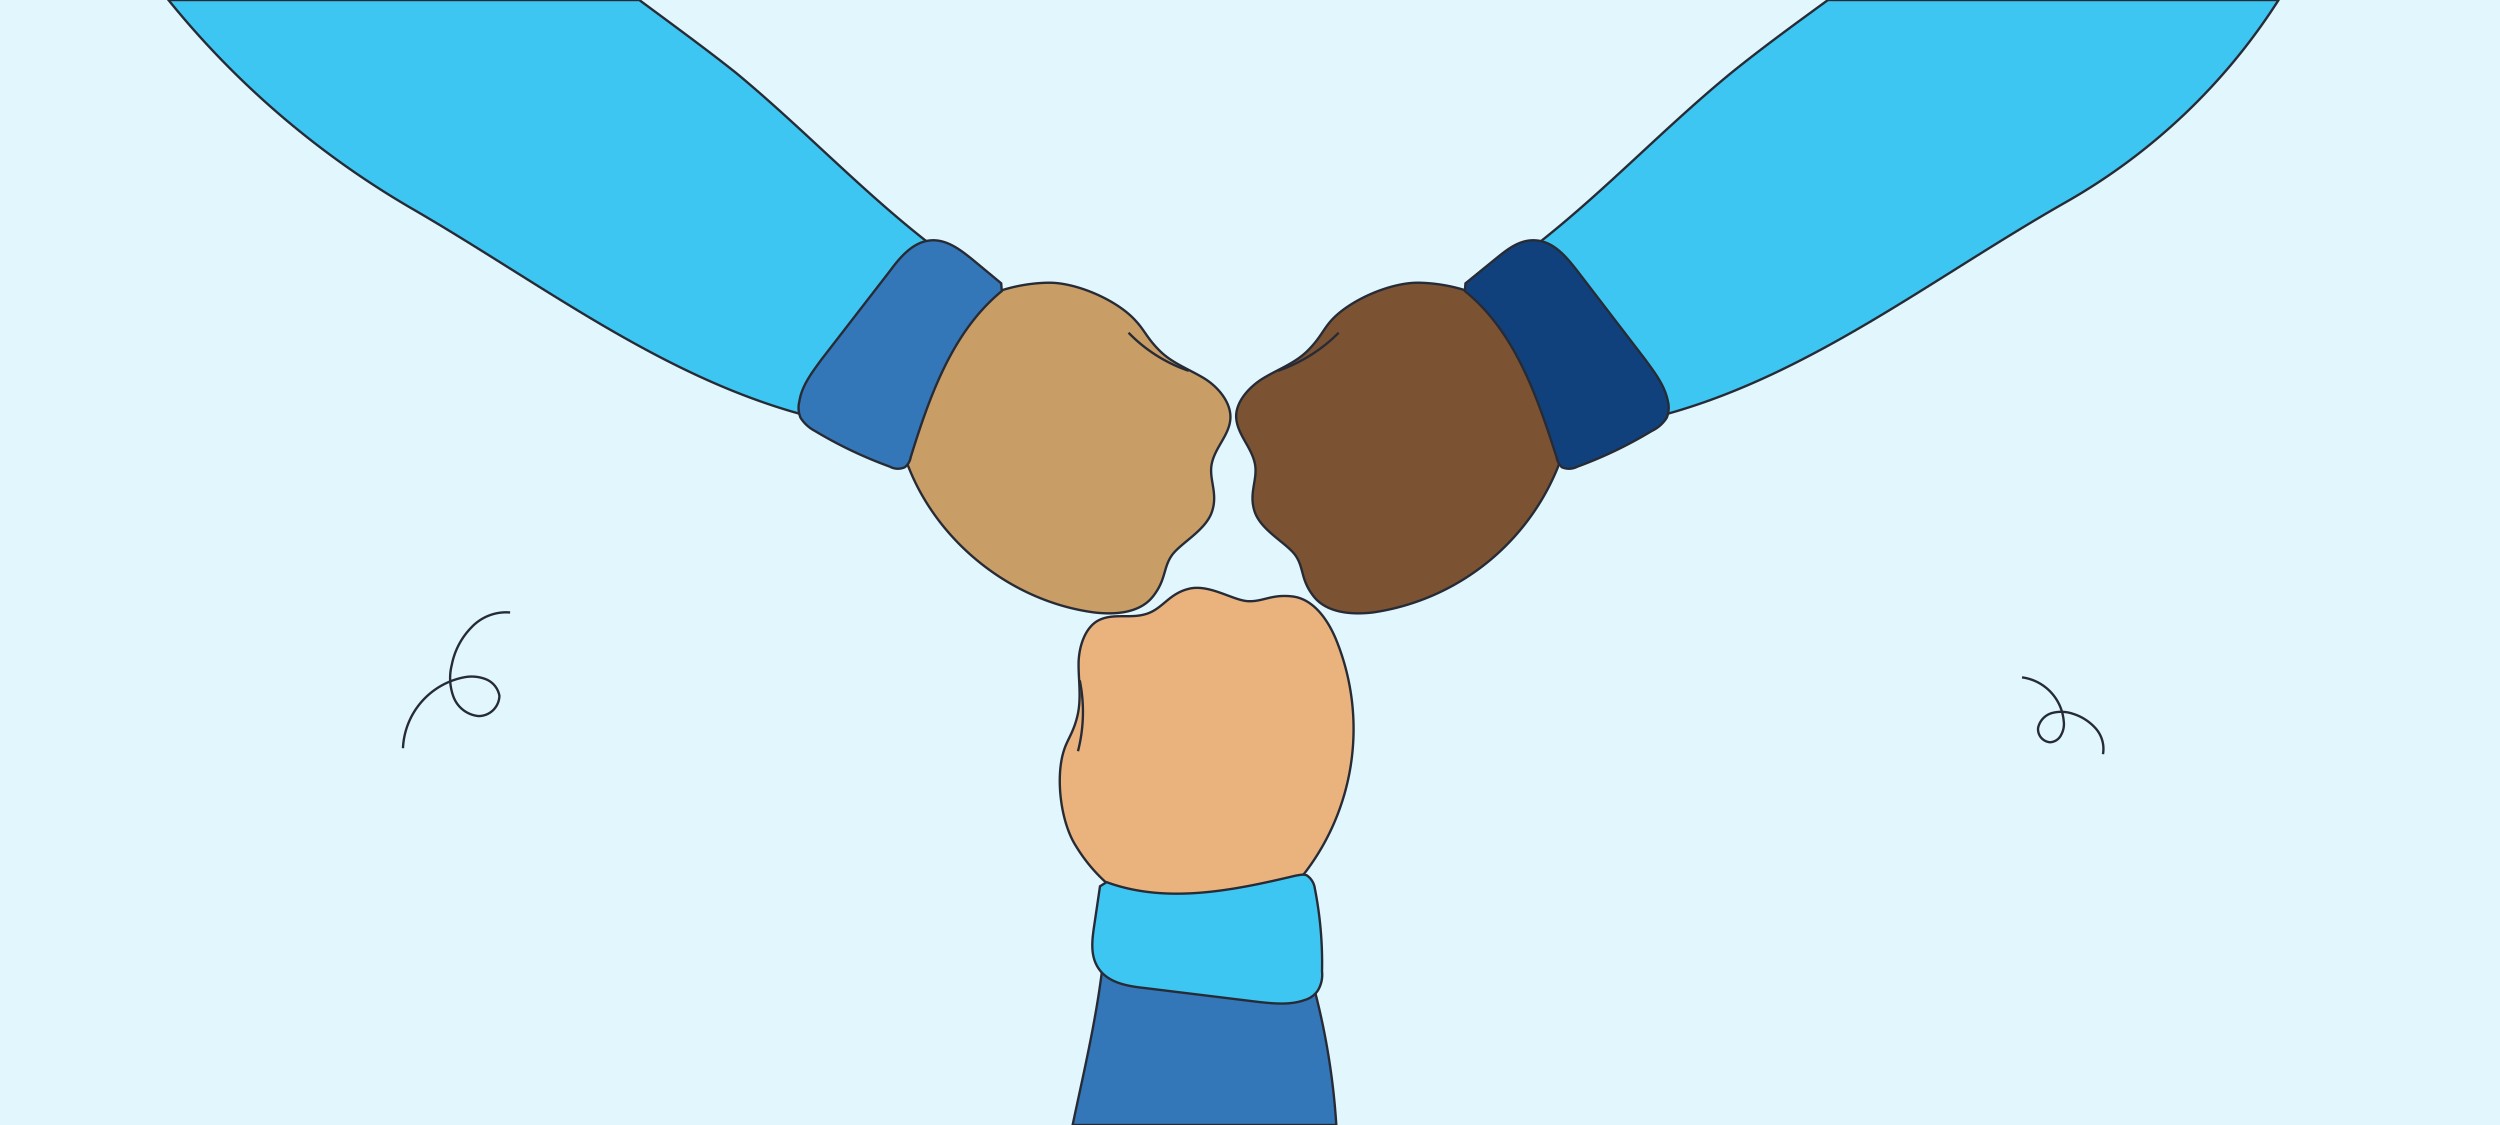 <?xml version="1.0" encoding="utf-8"?>
<svg xmlns="http://www.w3.org/2000/svg" data-name="Capa 1" id="Capa_1" viewBox="0 0 420 189">
  <defs>
    <style>.cls-1{fill:#e1f7fd;}.cls-2{fill:none;}.cls-2,.cls-3,.cls-4,.cls-5,.cls-6,.cls-7,.cls-8{stroke:#272b36;stroke-miterlimit:10;stroke-width:0.4px;}.cls-3{fill:#eab37d;}.cls-4{fill:#3377b8;}.cls-5{fill:#c99d66;}.cls-6{fill:#3dc6f2;}.cls-7{fill:#7c5332;}.cls-8{fill:#11417d;}</style>
  </defs>
  <rect class="cls-1" height="189" width="420"/>
  <path class="cls-2" d="M67.7,125.7a12.7,12.7,0,0,1,10.2-11.9,6.6,6.6,0,0,1,3.7.3,3.7,3.7,0,0,1,2.3,2.8,3.5,3.5,0,0,1-3.5,3.4,5,5,0,0,1-4.2-3.2,9,9,0,0,1-.3-5.4,12.4,12.4,0,0,1,3.3-6.3,8,8,0,0,1,6.5-2.5"/>
  <path class="cls-2" d="M339.7,113.8a8.1,8.1,0,0,1,7,7.3,3.7,3.7,0,0,1-.4,2.3,2.2,2.2,0,0,1-1.9,1.3,2.2,2.2,0,0,1-2-2.4,3.3,3.3,0,0,1,2.3-2.5,6,6,0,0,1,3.5.1,8.5,8.5,0,0,1,3.9,2.5,5.2,5.2,0,0,1,1.2,4.3"/>
  <path class="cls-3" d="M203.3,155.5c5.5.6,10.7-2.9,14.4-7a39.8,39.8,0,0,0,6.7-41.2c-1.4-3.3-3.8-6.7-7.3-7.1s-4.9.9-7.4.8-6.5-2.9-9.9-2.1-4.4,3.3-7.1,4.2-5.4-.1-7.9,1-3.6,4.6-3.6,7.5.5,5.8-.2,8.7-1.7,3.9-2.3,5.9c-1.4,4.5-.5,12,2.1,16h0A27.3,27.3,0,0,0,200,155Z"/>
  <path class="cls-4" d="M224.5,189H180.2c1.8-8.5,3.8-17,4.9-25.6a70.5,70.5,0,0,0,.8-7.9l34.8,10.3.3,1.1A119.6,119.6,0,0,1,224.5,189Z"/>
  <path class="cls-2" d="M181.4,114.3a26.5,26.5,0,0,1-.3,11.9"/>
  <path class="cls-5" d="M153.1,60.1c-3.3,4.5-2.9,10.7-1.3,16,4.4,14,17.5,24.9,32.1,26.8,3.5.4,7.6.1,9.8-2.7s1.7-4.7,3.1-6.8,5.7-4.2,6.8-7.4-.6-5.5,0-8.2,2.9-4.7,3.1-7.4-2-5.4-4.5-6.9-5.3-2.5-7.4-4.6-2.5-3.4-4-5c-3.1-3.5-10.1-6.5-14.7-6.4h-.2a28,28,0,0,0-20.7,10Z"/>
  <path class="cls-6" d="M162,45.2,135.4,69.8l-1.1-.3c-23.7-6.6-43.6-22-65-34.4A148.5,148.5,0,0,1,28.3,0h79.1c5.4,4,10.9,8,16.2,12.2,11,9.1,20.8,19.5,32,28.3C157.7,42.1,159.8,43.7,162,45.2Z"/>
  <path class="cls-2" d="M199.7,62.3a25.6,25.6,0,0,1-10.1-6.4"/>
  <path class="cls-7" d="M261.4,60.1c3.2,4.5,2.9,10.7,1.2,16a39.7,39.7,0,0,1-32,26.8c-3.5.4-7.7.1-9.9-2.7s-1.6-4.7-3-6.8-5.8-4.2-6.9-7.4.6-5.5,0-8.2-2.8-4.7-3.1-7.4,2.1-5.4,4.6-6.9,5.3-2.5,7.4-4.6,2.5-3.4,3.9-5c3.1-3.5,10.1-6.5,14.8-6.4h.1a28.1,28.1,0,0,1,20.8,10Z"/>
  <path class="cls-6" d="M382.8,0A102.3,102.3,0,0,1,347,34c-22,12.5-42.5,28.7-66.8,35.5l-1.2.3L252.5,45.2c2.2-1.5,4.3-3.1,6.4-4.7,11.1-8.8,20.9-19.2,32-28.3C296.1,8,301.6,4,307.1,0Z"/>
  <path class="cls-2" d="M214.7,62.3a26.7,26.7,0,0,0,10.2-6.4"/>
  <path class="cls-6" d="M185.9,148.2c10.1,3.7,21.3,1.4,31.8-1.1.7-.1,1.4-.3,1.9,0a3.2,3.2,0,0,1,1.3,2.2,64.8,64.8,0,0,1,1.2,13.9,5.1,5.1,0,0,1-.7,3.2,4,4,0,0,1-2.2,1.6c-2.5.9-5.3.6-8,.3L192.4,166c-2.8-.3-6-.8-7.7-3.1s-1.2-5.2-.8-7.9l.9-6.1Z"/>
  <path class="cls-4" d="M168.3,48.9C160,55.7,156.2,66.5,153,76.8a2.7,2.7,0,0,1-1,1.7,2.8,2.8,0,0,1-2.5-.1,72.8,72.8,0,0,1-12.6-6,6.4,6.4,0,0,1-2.4-2.2,4.4,4.4,0,0,1-.2-2.8c.4-2.6,2.1-4.8,3.7-7l11.6-15c1.7-2.3,3.8-4.7,6.6-5s5.2,1.6,7.3,3.3l4.7,3.9Z"/>
  <path class="cls-8" d="M246.1,48.9c8.4,6.8,12.1,17.6,15.4,27.9a3.1,3.1,0,0,0,.9,1.7,3,3,0,0,0,2.6-.1,71.8,71.8,0,0,0,12.5-6,6,6,0,0,0,2.5-2.2,4.4,4.4,0,0,0,.2-2.8c-.5-2.6-2.2-4.8-3.8-7l-11.5-15c-1.8-2.3-3.8-4.7-6.7-5s-5.1,1.6-7.2,3.3l-4.8,3.9Z"/>
</svg>